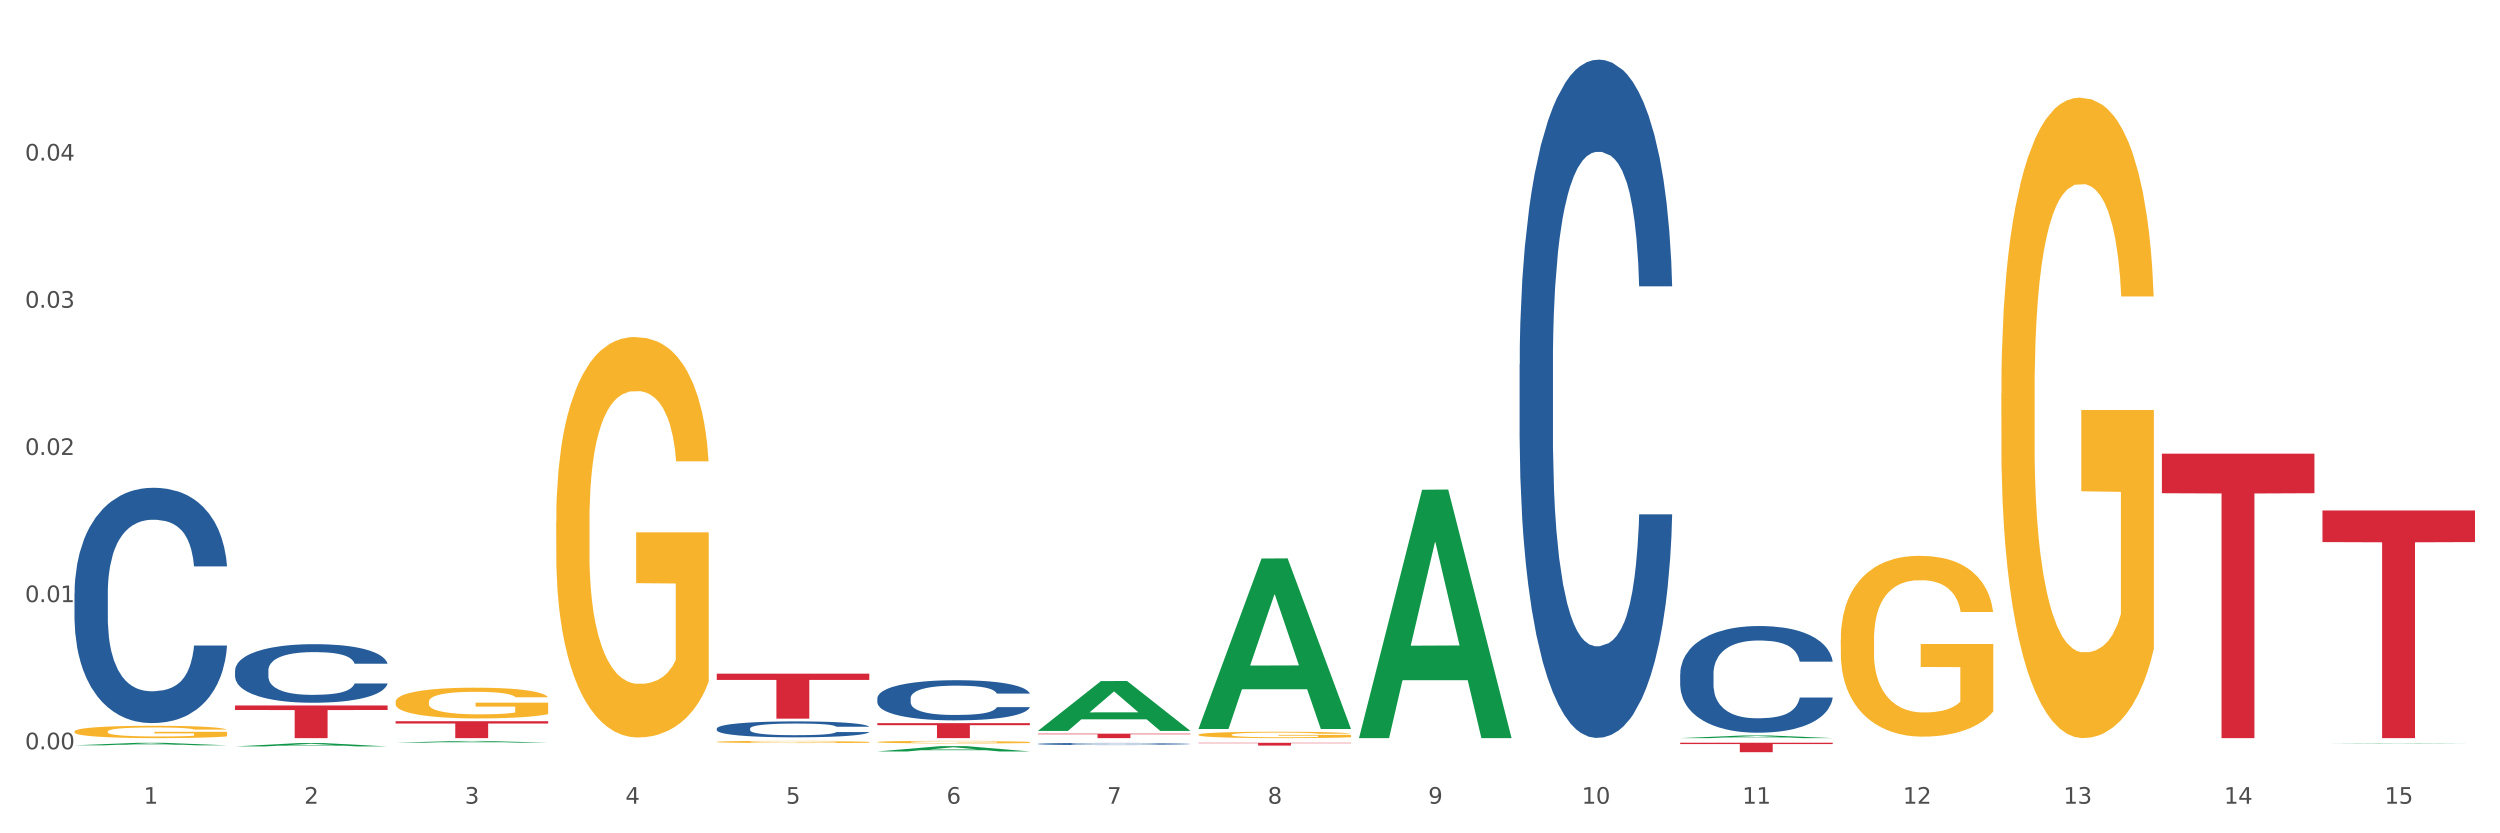 <?xml version="1.0" encoding="utf-8" standalone="no"?>
<!DOCTYPE svg PUBLIC "-//W3C//DTD SVG 1.1//EN"
  "http://www.w3.org/Graphics/SVG/1.1/DTD/svg11.dtd">
<svg xmlns:xlink="http://www.w3.org/1999/xlink" width="1080pt" height="360pt" viewBox="0 0 1080 360" xmlns="http://www.w3.org/2000/svg" version="1.1">
 <rect x="0" y="0" width="1080" height="360" fill="#333333" stroke="none"/>
 <defs>
  <style type="text/css">*{stroke-linejoin: round; stroke-linecap: butt}</style>
 </defs>
 <g id="figure_1">
  <g id="patch_1">
   <path d="M 0 360 
L 1080 360 
L 1080 0 
L 0 0 
z
" style="fill: #ffffff; stroke: #ffffff; stroke-linejoin: miter"/>
  </g>
  <g id="axes_1">
   <g id="matplotlib.axis_1">
    <g id="xtick_1">
     <g id="text_1">
      <!-- 1 -->
      <g style="fill: #4d4d4d" transform="translate(62.07 347.204) scale(0.096 -0.096)">
       <defs>
        <path id="DejaVuSans-31" d="M 794 531 
L 1825 531 
L 1825 4091 
L 703 3866 
L 703 4441 
L 1819 4666 
L 2450 4666 
L 2450 531 
L 3481 531 
L 3481 0 
L 794 0 
L 794 531 
z
" transform="scale(0.016)"/>
       </defs>
       <use xlink:href="#DejaVuSans-31"/>
      </g>
     </g>
    </g>
    <g id="xtick_2">
     <g id="text_2">
      <!-- 2 -->
      <g style="fill: #4d4d4d" transform="translate(131.436 347.204) scale(0.096 -0.096)">
       <defs>
        <path id="DejaVuSans-32" d="M 1228 531 
L 3431 531 
L 3431 0 
L 469 0 
L 469 531 
Q 828 903 1448 1529 
Q 2069 2156 2228 2338 
Q 2531 2678 2651 2914 
Q 2772 3150 2772 3378 
Q 2772 3750 2511 3984 
Q 2250 4219 1831 4219 
Q 1534 4219 1204 4116 
Q 875 4013 500 3803 
L 500 4441 
Q 881 4594 1212 4672 
Q 1544 4750 1819 4750 
Q 2544 4750 2975 4387 
Q 3406 4025 3406 3419 
Q 3406 3131 3298 2873 
Q 3191 2616 2906 2266 
Q 2828 2175 2409 1742 
Q 1991 1309 1228 531 
z
" transform="scale(0.016)"/>
       </defs>
       <use xlink:href="#DejaVuSans-32"/>
      </g>
     </g>
    </g>
    <g id="xtick_3">
     <g id="text_3">
      <!-- 3 -->
      <g style="fill: #4d4d4d" transform="translate(200.802 347.204) scale(0.096 -0.096)">
       <defs>
        <path id="DejaVuSans-33" d="M 2597 2516 
Q 3050 2419 3304 2112 
Q 3559 1806 3559 1356 
Q 3559 666 3084 287 
Q 2609 -91 1734 -91 
Q 1441 -91 1130 -33 
Q 819 25 488 141 
L 488 750 
Q 750 597 1062 519 
Q 1375 441 1716 441 
Q 2309 441 2620 675 
Q 2931 909 2931 1356 
Q 2931 1769 2642 2001 
Q 2353 2234 1838 2234 
L 1294 2234 
L 1294 2753 
L 1863 2753 
Q 2328 2753 2575 2939 
Q 2822 3125 2822 3475 
Q 2822 3834 2567 4026 
Q 2313 4219 1838 4219 
Q 1578 4219 1281 4162 
Q 984 4106 628 3988 
L 628 4550 
Q 988 4650 1302 4700 
Q 1616 4750 1894 4750 
Q 2613 4750 3031 4423 
Q 3450 4097 3450 3541 
Q 3450 3153 3228 2886 
Q 3006 2619 2597 2516 
z
" transform="scale(0.016)"/>
       </defs>
       <use xlink:href="#DejaVuSans-33"/>
      </g>
     </g>
    </g>
    <g id="xtick_4">
     <g id="text_4">
      <!-- 4 -->
      <g style="fill: #4d4d4d" transform="translate(270.169 347.204) scale(0.096 -0.096)">
       <defs>
        <path id="DejaVuSans-34" d="M 2419 4116 
L 825 1625 
L 2419 1625 
L 2419 4116 
z
M 2253 4666 
L 3047 4666 
L 3047 1625 
L 3713 1625 
L 3713 1100 
L 3047 1100 
L 3047 0 
L 2419 0 
L 2419 1100 
L 313 1100 
L 313 1709 
L 2253 4666 
z
" transform="scale(0.016)"/>
       </defs>
       <use xlink:href="#DejaVuSans-34"/>
      </g>
     </g>
    </g>
    <g id="xtick_5">
     <g id="text_5">
      <!-- 5 -->
      <g style="fill: #4d4d4d" transform="translate(339.535 347.204) scale(0.096 -0.096)">
       <defs>
        <path id="DejaVuSans-35" d="M 691 4666 
L 3169 4666 
L 3169 4134 
L 1269 4134 
L 1269 2991 
Q 1406 3038 1543 3061 
Q 1681 3084 1819 3084 
Q 2600 3084 3056 2656 
Q 3513 2228 3513 1497 
Q 3513 744 3044 326 
Q 2575 -91 1722 -91 
Q 1428 -91 1123 -41 
Q 819 9 494 109 
L 494 744 
Q 775 591 1075 516 
Q 1375 441 1709 441 
Q 2250 441 2565 725 
Q 2881 1009 2881 1497 
Q 2881 1984 2565 2268 
Q 2250 2553 1709 2553 
Q 1456 2553 1204 2497 
Q 953 2441 691 2322 
L 691 4666 
z
" transform="scale(0.016)"/>
       </defs>
       <use xlink:href="#DejaVuSans-35"/>
      </g>
     </g>
    </g>
    <g id="xtick_6">
     <g id="text_6">
      <!-- 6 -->
      <g style="fill: #4d4d4d" transform="translate(408.901 347.204) scale(0.096 -0.096)">
       <defs>
        <path id="DejaVuSans-36" d="M 2113 2584 
Q 1688 2584 1439 2293 
Q 1191 2003 1191 1497 
Q 1191 994 1439 701 
Q 1688 409 2113 409 
Q 2538 409 2786 701 
Q 3034 994 3034 1497 
Q 3034 2003 2786 2293 
Q 2538 2584 2113 2584 
z
M 3366 4563 
L 3366 3988 
Q 3128 4100 2886 4159 
Q 2644 4219 2406 4219 
Q 1781 4219 1451 3797 
Q 1122 3375 1075 2522 
Q 1259 2794 1537 2939 
Q 1816 3084 2150 3084 
Q 2853 3084 3261 2657 
Q 3669 2231 3669 1497 
Q 3669 778 3244 343 
Q 2819 -91 2113 -91 
Q 1303 -91 875 529 
Q 447 1150 447 2328 
Q 447 3434 972 4092 
Q 1497 4750 2381 4750 
Q 2619 4750 2861 4703 
Q 3103 4656 3366 4563 
z
" transform="scale(0.016)"/>
       </defs>
       <use xlink:href="#DejaVuSans-36"/>
      </g>
     </g>
    </g>
    <g id="xtick_7">
     <g id="text_7">
      <!-- 7 -->
      <g style="fill: #4d4d4d" transform="translate(478.267 347.204) scale(0.096 -0.096)">
       <defs>
        <path id="DejaVuSans-37" d="M 525 4666 
L 3525 4666 
L 3525 4397 
L 1831 0 
L 1172 0 
L 2766 4134 
L 525 4134 
L 525 4666 
z
" transform="scale(0.016)"/>
       </defs>
       <use xlink:href="#DejaVuSans-37"/>
      </g>
     </g>
    </g>
    <g id="xtick_8">
     <g id="text_8">
      <!-- 8 -->
      <g style="fill: #4d4d4d" transform="translate(547.634 347.204) scale(0.096 -0.096)">
       <defs>
        <path id="DejaVuSans-38" d="M 2034 2216 
Q 1584 2216 1326 1975 
Q 1069 1734 1069 1313 
Q 1069 891 1326 650 
Q 1584 409 2034 409 
Q 2484 409 2743 651 
Q 3003 894 3003 1313 
Q 3003 1734 2745 1975 
Q 2488 2216 2034 2216 
z
M 1403 2484 
Q 997 2584 770 2862 
Q 544 3141 544 3541 
Q 544 4100 942 4425 
Q 1341 4750 2034 4750 
Q 2731 4750 3128 4425 
Q 3525 4100 3525 3541 
Q 3525 3141 3298 2862 
Q 3072 2584 2669 2484 
Q 3125 2378 3379 2068 
Q 3634 1759 3634 1313 
Q 3634 634 3220 271 
Q 2806 -91 2034 -91 
Q 1263 -91 848 271 
Q 434 634 434 1313 
Q 434 1759 690 2068 
Q 947 2378 1403 2484 
z
M 1172 3481 
Q 1172 3119 1398 2916 
Q 1625 2713 2034 2713 
Q 2441 2713 2670 2916 
Q 2900 3119 2900 3481 
Q 2900 3844 2670 4047 
Q 2441 4250 2034 4250 
Q 1625 4250 1398 4047 
Q 1172 3844 1172 3481 
z
" transform="scale(0.016)"/>
       </defs>
       <use xlink:href="#DejaVuSans-38"/>
      </g>
     </g>
    </g>
    <g id="xtick_9">
     <g id="text_9">
      <!-- 9 -->
      <g style="fill: #4d4d4d" transform="translate(617 347.204) scale(0.096 -0.096)">
       <defs>
        <path id="DejaVuSans-39" d="M 703 97 
L 703 672 
Q 941 559 1184 500 
Q 1428 441 1663 441 
Q 2288 441 2617 861 
Q 2947 1281 2994 2138 
Q 2813 1869 2534 1725 
Q 2256 1581 1919 1581 
Q 1219 1581 811 2004 
Q 403 2428 403 3163 
Q 403 3881 828 4315 
Q 1253 4750 1959 4750 
Q 2769 4750 3195 4129 
Q 3622 3509 3622 2328 
Q 3622 1225 3098 567 
Q 2575 -91 1691 -91 
Q 1453 -91 1209 -44 
Q 966 3 703 97 
z
M 1959 2075 
Q 2384 2075 2632 2365 
Q 2881 2656 2881 3163 
Q 2881 3666 2632 3958 
Q 2384 4250 1959 4250 
Q 1534 4250 1286 3958 
Q 1038 3666 1038 3163 
Q 1038 2656 1286 2365 
Q 1534 2075 1959 2075 
z
" transform="scale(0.016)"/>
       </defs>
       <use xlink:href="#DejaVuSans-39"/>
      </g>
     </g>
    </g>
    <g id="xtick_10">
     <g id="text_10">
      <!-- 10 -->
      <g style="fill: #4d4d4d" transform="translate(683.312 347.204) scale(0.096 -0.096)">
       <defs>
        <path id="DejaVuSans-30" d="M 2034 4250 
Q 1547 4250 1301 3770 
Q 1056 3291 1056 2328 
Q 1056 1369 1301 889 
Q 1547 409 2034 409 
Q 2525 409 2770 889 
Q 3016 1369 3016 2328 
Q 3016 3291 2770 3770 
Q 2525 4250 2034 4250 
z
M 2034 4750 
Q 2819 4750 3233 4129 
Q 3647 3509 3647 2328 
Q 3647 1150 3233 529 
Q 2819 -91 2034 -91 
Q 1250 -91 836 529 
Q 422 1150 422 2328 
Q 422 3509 836 4129 
Q 1250 4750 2034 4750 
z
" transform="scale(0.016)"/>
       </defs>
       <use xlink:href="#DejaVuSans-31"/>
       <use xlink:href="#DejaVuSans-30" transform="translate(63.623 0)"/>
      </g>
     </g>
    </g>
    <g id="xtick_11">
     <g id="text_11">
      <!-- 11 -->
      <g style="fill: #4d4d4d" transform="translate(752.678 347.204) scale(0.096 -0.096)">
       <use xlink:href="#DejaVuSans-31"/>
       <use xlink:href="#DejaVuSans-31" transform="translate(63.623 0)"/>
      </g>
     </g>
    </g>
    <g id="xtick_12">
     <g id="text_12">
      <!-- 12 -->
      <g style="fill: #4d4d4d" transform="translate(822.044 347.204) scale(0.096 -0.096)">
       <use xlink:href="#DejaVuSans-31"/>
       <use xlink:href="#DejaVuSans-32" transform="translate(63.623 0)"/>
      </g>
     </g>
    </g>
    <g id="xtick_13">
     <g id="text_13">
      <!-- 13 -->
      <g style="fill: #4d4d4d" transform="translate(891.411 347.204) scale(0.096 -0.096)">
       <use xlink:href="#DejaVuSans-31"/>
       <use xlink:href="#DejaVuSans-33" transform="translate(63.623 0)"/>
      </g>
     </g>
    </g>
    <g id="xtick_14">
     <g id="text_14">
      <!-- 14 -->
      <g style="fill: #4d4d4d" transform="translate(960.777 347.204) scale(0.096 -0.096)">
       <use xlink:href="#DejaVuSans-31"/>
       <use xlink:href="#DejaVuSans-34" transform="translate(63.623 0)"/>
      </g>
     </g>
    </g>
    <g id="xtick_15">
     <g id="text_15">
      <!-- 15 -->
      <g style="fill: #4d4d4d" transform="translate(1030.143 347.204) scale(0.096 -0.096)">
       <use xlink:href="#DejaVuSans-31"/>
       <use xlink:href="#DejaVuSans-35" transform="translate(63.623 0)"/>
      </g>
     </g>
    </g>
    <g id="xtick_16"/>
    <g id="xtick_17"/>
    <g id="xtick_18"/>
    <g id="xtick_19"/>
    <g id="xtick_20"/>
    <g id="xtick_21"/>
    <g id="xtick_22"/>
    <g id="xtick_23"/>
    <g id="xtick_24"/>
    <g id="xtick_25"/>
    <g id="xtick_26"/>
    <g id="xtick_27"/>
    <g id="xtick_28"/>
    <g id="xtick_29"/>
   </g>
   <g id="matplotlib.axis_2">
    <g id="ytick_1">
     <g id="text_16">
      <!-- 0.00 -->
      <g style="fill: #4d4d4d" transform="translate(10.8 323.694) scale(0.096 -0.096)">
       <defs>
        <path id="DejaVuSans-2e" d="M 684 794 
L 1344 794 
L 1344 0 
L 684 0 
L 684 794 
z
" transform="scale(0.016)"/>
       </defs>
       <use xlink:href="#DejaVuSans-30"/>
       <use xlink:href="#DejaVuSans-2e" transform="translate(63.623 0)"/>
       <use xlink:href="#DejaVuSans-30" transform="translate(95.41 0)"/>
       <use xlink:href="#DejaVuSans-30" transform="translate(159.033 0)"/>
      </g>
     </g>
    </g>
    <g id="ytick_2">
     <g id="text_17">
      <!-- 0.01 -->
      <g style="fill: #4d4d4d" transform="translate(10.8 260.111) scale(0.096 -0.096)">
       <use xlink:href="#DejaVuSans-30"/>
       <use xlink:href="#DejaVuSans-2e" transform="translate(63.623 0)"/>
       <use xlink:href="#DejaVuSans-30" transform="translate(95.41 0)"/>
       <use xlink:href="#DejaVuSans-31" transform="translate(159.033 0)"/>
      </g>
     </g>
    </g>
    <g id="ytick_3">
     <g id="text_18">
      <!-- 0.02 -->
      <g style="fill: #4d4d4d" transform="translate(10.8 196.529) scale(0.096 -0.096)">
       <use xlink:href="#DejaVuSans-30"/>
       <use xlink:href="#DejaVuSans-2e" transform="translate(63.623 0)"/>
       <use xlink:href="#DejaVuSans-30" transform="translate(95.41 0)"/>
       <use xlink:href="#DejaVuSans-32" transform="translate(159.033 0)"/>
      </g>
     </g>
    </g>
    <g id="ytick_4">
     <g id="text_19">
      <!-- 0.03 -->
      <g style="fill: #4d4d4d" transform="translate(10.8 132.946) scale(0.096 -0.096)">
       <use xlink:href="#DejaVuSans-30"/>
       <use xlink:href="#DejaVuSans-2e" transform="translate(63.623 0)"/>
       <use xlink:href="#DejaVuSans-30" transform="translate(95.41 0)"/>
       <use xlink:href="#DejaVuSans-33" transform="translate(159.033 0)"/>
      </g>
     </g>
    </g>
    <g id="ytick_5">
     <g id="text_20">
      <!-- 0.04 -->
      <g style="fill: #4d4d4d" transform="translate(10.8 69.364) scale(0.096 -0.096)">
       <use xlink:href="#DejaVuSans-30"/>
       <use xlink:href="#DejaVuSans-2e" transform="translate(63.623 0)"/>
       <use xlink:href="#DejaVuSans-30" transform="translate(95.41 0)"/>
       <use xlink:href="#DejaVuSans-34" transform="translate(159.033 0)"/>
      </g>
     </g>
    </g>
    <g id="ytick_6"/>
    <g id="ytick_7"/>
    <g id="ytick_8"/>
    <g id="ytick_9"/>
    <g id="ytick_10"/>
   </g>
   <g id="PolyCollection_1">
    <path d="M 32.175 321.974 
L 32.243 321.973 
L 59.417 320.891 
L 70.695 320.89 
L 98.073 321.976 
L 85.029 321.976 
L 79.119 321.723 
L 51.061 321.723 
L 50.857 321.727 
L 45.151 321.976 
L 32.175 321.976 
L 32.175 321.974 
L 54.594 321.572 
L 75.586 321.571 
L 65.192 321.121 
L 65.056 321.119 
L 64.92 321.122 
L 54.526 321.571 
L 54.594 321.572 
L 32.175 321.974 
z
" clip-path="url(#p25766fe478)" style="fill: #109648"/>
    <path d="M 101.541 289.652 
L 101.619 289.629 
L 101.619 288.982 
L 101.853 288.104 
L 102.71 286.486 
L 103.8 285.261 
L 105.67 283.828 
L 106.682 283.227 
L 108.006 282.557 
L 110.733 281.47 
L 113.848 280.546 
L 116.029 280.037 
L 117.665 279.714 
L 121.326 279.136 
L 123.429 278.882 
L 125.61 278.674 
L 127.48 278.535 
L 130.595 278.373 
L 133.088 278.304 
L 135.97 278.281 
L 138.385 278.304 
L 141.578 278.396 
L 146.252 278.674 
L 148.044 278.835 
L 150.458 279.113 
L 152.951 279.483 
L 154.976 279.852 
L 157.313 280.384 
L 159.728 281.077 
L 162.064 281.956 
L 163.7 282.765 
L 165.024 283.62 
L 166.193 284.66 
L 167.05 285.792 
L 167.439 286.74 
L 153.185 286.74 
L 152.795 285.885 
L 152.016 284.96 
L 151.237 284.336 
L 150.38 283.828 
L 149.056 283.25 
L 147.888 282.88 
L 145.941 282.441 
L 144.149 282.164 
L 142.669 282.002 
L 140.877 281.863 
L 137.061 281.725 
L 134.334 281.725 
L 132.621 281.771 
L 130.518 281.886 
L 128.726 282.048 
L 126.623 282.326 
L 124.987 282.626 
L 123.351 283.019 
L 122.417 283.296 
L 121.015 283.805 
L 120.08 284.221 
L 118.834 284.937 
L 118.133 285.446 
L 116.886 286.763 
L 116.341 287.734 
L 116.107 288.404 
L 115.952 289.144 
L 115.952 292.749 
L 116.419 294.367 
L 116.808 295.061 
L 117.431 295.847 
L 118.6 296.863 
L 120.314 297.857 
L 122.105 298.574 
L 123.585 299.013 
L 124.987 299.337 
L 126.389 299.591 
L 128.103 299.822 
L 129.505 299.961 
L 131.608 300.099 
L 134.101 300.169 
L 136.048 300.169 
L 140.021 300.053 
L 141.812 299.937 
L 143.526 299.776 
L 145.395 299.521 
L 146.875 299.244 
L 147.732 299.036 
L 149.134 298.597 
L 150.225 298.135 
L 151.159 297.603 
L 151.783 297.141 
L 152.484 296.447 
L 153.029 295.662 
L 153.185 295.246 
L 167.439 295.246 
L 167.128 296.078 
L 166.582 296.887 
L 165.492 297.973 
L 164.635 298.597 
L 163.311 299.36 
L 161.909 300.007 
L 159.961 300.723 
L 158.17 301.255 
L 156.3 301.717 
L 154.275 302.133 
L 150.614 302.711 
L 149.29 302.873 
L 146.486 303.15 
L 144.305 303.312 
L 141.111 303.474 
L 137.84 303.566 
L 134.412 303.589 
L 131.374 303.543 
L 128.025 303.404 
L 125.922 303.266 
L 123.585 303.058 
L 120.859 302.734 
L 118.288 302.341 
L 115.874 301.879 
L 113.615 301.347 
L 111.512 300.746 
L 108.785 299.753 
L 106.76 298.782 
L 105.28 297.88 
L 104.267 297.118 
L 103.255 296.147 
L 102.71 295.477 
L 101.853 293.859 
L 101.541 292.356 
L 101.541 289.652 
z
" clip-path="url(#p25766fe478)" style="fill: #255c99"/>
    <path d="M 309.64 314.736 
L 309.718 314.73 
L 309.718 314.554 
L 309.951 314.315 
L 310.808 313.875 
L 311.899 313.542 
L 313.768 313.152 
L 314.781 312.989 
L 316.105 312.807 
L 318.831 312.512 
L 321.947 312.26 
L 324.128 312.122 
L 325.764 312.034 
L 329.425 311.877 
L 331.528 311.808 
L 333.709 311.751 
L 335.578 311.714 
L 338.694 311.67 
L 341.187 311.651 
L 344.069 311.644 
L 346.484 311.651 
L 349.677 311.676 
L 354.351 311.751 
L 356.142 311.795 
L 358.557 311.871 
L 361.05 311.971 
L 363.075 312.072 
L 365.412 312.216 
L 367.826 312.405 
L 370.163 312.644 
L 371.799 312.863 
L 373.123 313.096 
L 374.291 313.379 
L 375.148 313.687 
L 375.538 313.944 
L 361.283 313.944 
L 360.894 313.712 
L 360.115 313.46 
L 359.336 313.291 
L 358.479 313.152 
L 357.155 312.995 
L 355.987 312.895 
L 354.039 312.775 
L 352.248 312.7 
L 350.768 312.656 
L 348.976 312.618 
L 345.159 312.581 
L 342.433 312.581 
L 340.719 312.593 
L 338.616 312.625 
L 336.825 312.669 
L 334.722 312.744 
L 333.086 312.826 
L 331.45 312.933 
L 330.515 313.008 
L 329.113 313.146 
L 328.179 313.259 
L 326.932 313.454 
L 326.231 313.592 
L 324.985 313.95 
L 324.44 314.214 
L 324.206 314.397 
L 324.05 314.598 
L 324.05 315.578 
L 324.518 316.018 
L 324.907 316.206 
L 325.53 316.42 
L 326.699 316.696 
L 328.412 316.966 
L 330.204 317.161 
L 331.684 317.281 
L 333.086 317.368 
L 334.488 317.438 
L 336.202 317.5 
L 337.604 317.538 
L 339.707 317.576 
L 342.199 317.595 
L 344.147 317.595 
L 348.119 317.563 
L 349.911 317.532 
L 351.624 317.488 
L 353.494 317.419 
L 354.974 317.343 
L 355.831 317.287 
L 357.233 317.167 
L 358.323 317.042 
L 359.258 316.897 
L 359.881 316.772 
L 360.582 316.583 
L 361.127 316.369 
L 361.283 316.256 
L 375.538 316.256 
L 375.226 316.483 
L 374.681 316.702 
L 373.59 316.998 
L 372.734 317.167 
L 371.409 317.375 
L 370.007 317.551 
L 368.06 317.745 
L 366.268 317.89 
L 364.399 318.016 
L 362.374 318.129 
L 358.713 318.286 
L 357.389 318.33 
L 354.584 318.405 
L 352.403 318.449 
L 349.21 318.493 
L 345.938 318.518 
L 342.511 318.525 
L 339.473 318.512 
L 336.124 318.474 
L 334.021 318.437 
L 331.684 318.38 
L 328.957 318.292 
L 326.387 318.185 
L 323.972 318.06 
L 321.713 317.915 
L 319.61 317.752 
L 316.884 317.482 
L 314.859 317.218 
L 313.379 316.973 
L 312.366 316.765 
L 311.354 316.501 
L 310.808 316.319 
L 309.951 315.879 
L 309.64 315.471 
L 309.64 314.736 
z
" clip-path="url(#p25766fe478)" style="fill: #255c99"/>
    <path d="M 379.006 301.646 
L 379.084 301.63 
L 379.084 301.186 
L 379.318 300.584 
L 380.175 299.475 
L 381.265 298.635 
L 383.134 297.652 
L 384.147 297.24 
L 385.471 296.781 
L 388.198 296.036 
L 391.313 295.402 
L 393.494 295.053 
L 395.13 294.831 
L 398.791 294.435 
L 400.894 294.261 
L 403.075 294.118 
L 404.945 294.023 
L 408.06 293.912 
L 410.553 293.864 
L 413.435 293.849 
L 415.85 293.864 
L 419.043 293.928 
L 423.717 294.118 
L 425.509 294.229 
L 427.923 294.419 
L 430.416 294.673 
L 432.441 294.926 
L 434.778 295.291 
L 437.193 295.766 
L 439.529 296.369 
L 441.165 296.923 
L 442.489 297.51 
L 443.658 298.223 
L 444.515 298.999 
L 444.904 299.649 
L 430.65 299.649 
L 430.26 299.063 
L 429.481 298.429 
L 428.702 298.001 
L 427.845 297.652 
L 426.521 297.256 
L 425.353 297.002 
L 423.405 296.701 
L 421.614 296.511 
L 420.134 296.4 
L 418.342 296.305 
L 414.526 296.21 
L 411.799 296.21 
L 410.086 296.242 
L 407.982 296.321 
L 406.191 296.432 
L 404.088 296.622 
L 402.452 296.828 
L 400.816 297.098 
L 399.882 297.288 
L 398.479 297.636 
L 397.545 297.922 
L 396.298 298.413 
L 395.597 298.762 
L 394.351 299.665 
L 393.806 300.331 
L 393.572 300.79 
L 393.416 301.297 
L 393.416 303.77 
L 393.884 304.879 
L 394.273 305.355 
L 394.896 305.893 
L 396.065 306.591 
L 397.778 307.272 
L 399.57 307.764 
L 401.05 308.065 
L 402.452 308.287 
L 403.854 308.461 
L 405.568 308.619 
L 406.97 308.714 
L 409.073 308.81 
L 411.566 308.857 
L 413.513 308.857 
L 417.485 308.778 
L 419.277 308.699 
L 420.991 308.588 
L 422.86 308.413 
L 424.34 308.223 
L 425.197 308.081 
L 426.599 307.779 
L 427.69 307.462 
L 428.624 307.098 
L 429.247 306.781 
L 429.948 306.306 
L 430.494 305.767 
L 430.65 305.481 
L 444.904 305.481 
L 444.592 306.052 
L 444.047 306.607 
L 442.957 307.352 
L 442.1 307.779 
L 440.776 308.302 
L 439.374 308.746 
L 437.426 309.237 
L 435.635 309.602 
L 433.765 309.919 
L 431.74 310.204 
L 428.079 310.6 
L 426.755 310.711 
L 423.951 310.902 
L 421.77 311.012 
L 418.576 311.123 
L 415.304 311.187 
L 411.877 311.203 
L 408.839 311.171 
L 405.49 311.076 
L 403.387 310.981 
L 401.05 310.838 
L 398.324 310.616 
L 395.753 310.347 
L 393.339 310.03 
L 391.08 309.665 
L 388.976 309.253 
L 386.25 308.572 
L 384.225 307.906 
L 382.745 307.288 
L 381.732 306.765 
L 380.72 306.099 
L 380.175 305.64 
L 379.318 304.53 
L 379.006 303.5 
L 379.006 301.646 
z
" clip-path="url(#p25766fe478)" style="fill: #255c99"/>
    <path d="M 448.372 321.361 
L 448.45 321.36 
L 448.45 321.337 
L 448.684 321.305 
L 449.541 321.246 
L 450.631 321.202 
L 452.501 321.15 
L 453.513 321.128 
L 454.837 321.104 
L 457.564 321.065 
L 460.679 321.031 
L 462.861 321.013 
L 464.496 321.001 
L 468.157 320.98 
L 470.26 320.971 
L 472.441 320.963 
L 474.311 320.958 
L 477.427 320.952 
L 479.919 320.95 
L 482.801 320.949 
L 485.216 320.95 
L 488.41 320.953 
L 493.083 320.963 
L 494.875 320.969 
L 497.289 320.979 
L 499.782 320.993 
L 501.807 321.006 
L 504.144 321.025 
L 506.559 321.05 
L 508.896 321.082 
L 510.531 321.111 
L 511.856 321.142 
L 513.024 321.18 
L 513.881 321.221 
L 514.27 321.255 
L 500.016 321.255 
L 499.626 321.224 
L 498.847 321.191 
L 498.068 321.168 
L 497.212 321.15 
L 495.887 321.129 
L 494.719 321.116 
L 492.772 321.1 
L 490.98 321.09 
L 489.5 321.084 
L 487.709 321.079 
L 483.892 321.074 
L 481.165 321.074 
L 479.452 321.075 
L 477.349 321.08 
L 475.557 321.086 
L 473.454 321.096 
L 471.818 321.106 
L 470.183 321.121 
L 469.248 321.131 
L 467.846 321.149 
L 466.911 321.164 
L 465.665 321.19 
L 464.964 321.209 
L 463.717 321.256 
L 463.172 321.291 
L 462.938 321.316 
L 462.783 321.343 
L 462.783 321.473 
L 463.25 321.532 
L 463.639 321.557 
L 464.263 321.585 
L 465.431 321.622 
L 467.145 321.658 
L 468.936 321.684 
L 470.416 321.7 
L 471.818 321.712 
L 473.22 321.721 
L 474.934 321.729 
L 476.336 321.734 
L 478.439 321.739 
L 480.932 321.742 
L 482.879 321.742 
L 486.852 321.738 
L 488.643 321.733 
L 490.357 321.728 
L 492.226 321.718 
L 493.706 321.708 
L 494.563 321.701 
L 495.965 321.685 
L 497.056 321.668 
L 497.99 321.649 
L 498.614 321.632 
L 499.315 321.607 
L 499.86 321.579 
L 500.016 321.564 
L 514.27 321.564 
L 513.959 321.594 
L 513.413 321.623 
L 512.323 321.662 
L 511.466 321.685 
L 510.142 321.713 
L 508.74 321.736 
L 506.792 321.762 
L 505.001 321.781 
L 503.131 321.798 
L 501.106 321.813 
L 497.445 321.834 
L 496.121 321.84 
L 493.317 321.85 
L 491.136 321.856 
L 487.942 321.862 
L 484.671 321.865 
L 481.243 321.866 
L 478.206 321.864 
L 474.856 321.859 
L 472.753 321.854 
L 470.416 321.846 
L 467.69 321.835 
L 465.119 321.82 
L 462.705 321.804 
L 460.446 321.784 
L 458.343 321.763 
L 455.616 321.727 
L 453.591 321.692 
L 452.111 321.659 
L 451.099 321.631 
L 450.086 321.596 
L 449.541 321.572 
L 448.684 321.513 
L 448.372 321.459 
L 448.372 321.361 
z
" clip-path="url(#p25766fe478)" style="fill: #255c99"/>
    <path d="M 656.471 157.424 
L 656.549 157.157 
L 656.549 149.664 
L 656.783 139.494 
L 657.639 120.762 
L 658.73 106.578 
L 660.599 89.986 
L 661.612 83.028 
L 662.936 75.268 
L 665.662 62.69 
L 668.778 51.985 
L 670.959 46.098 
L 672.595 42.351 
L 676.256 35.661 
L 678.359 32.717 
L 680.54 30.309 
L 682.41 28.703 
L 685.525 26.83 
L 688.018 26.027 
L 690.9 25.759 
L 693.315 26.027 
L 696.508 27.098 
L 701.182 30.309 
L 702.973 32.182 
L 705.388 35.394 
L 707.881 39.675 
L 709.906 43.957 
L 712.243 50.112 
L 714.657 58.141 
L 716.994 68.31 
L 718.63 77.676 
L 719.954 87.578 
L 721.123 99.62 
L 721.979 112.733 
L 722.369 123.705 
L 708.114 123.705 
L 707.725 113.804 
L 706.946 103.099 
L 706.167 95.874 
L 705.31 89.986 
L 703.986 83.296 
L 702.818 79.014 
L 700.87 73.93 
L 699.079 70.718 
L 697.599 68.845 
L 695.807 67.239 
L 691.99 65.634 
L 689.264 65.634 
L 687.55 66.169 
L 685.447 67.507 
L 683.656 69.38 
L 681.553 72.592 
L 679.917 76.07 
L 678.281 80.62 
L 677.346 83.831 
L 675.944 89.719 
L 675.01 94.536 
L 673.763 102.832 
L 673.062 108.719 
L 671.816 123.973 
L 671.271 135.213 
L 671.037 142.973 
L 670.881 151.537 
L 670.881 193.284 
L 671.349 212.017 
L 671.738 220.046 
L 672.361 229.144 
L 673.53 240.919 
L 675.243 252.427 
L 677.035 260.722 
L 678.515 265.807 
L 679.917 269.554 
L 681.319 272.497 
L 683.033 275.173 
L 684.435 276.779 
L 686.538 278.385 
L 689.03 279.188 
L 690.978 279.188 
L 694.95 277.85 
L 696.742 276.512 
L 698.456 274.638 
L 700.325 271.695 
L 701.805 268.483 
L 702.662 266.075 
L 704.064 260.99 
L 705.154 255.638 
L 706.089 249.483 
L 706.712 244.131 
L 707.413 236.102 
L 707.959 227.003 
L 708.114 222.186 
L 722.369 222.186 
L 722.057 231.82 
L 721.512 241.187 
L 720.422 253.765 
L 719.565 260.99 
L 718.241 269.821 
L 716.838 277.314 
L 714.891 285.61 
L 713.1 291.765 
L 711.23 297.118 
L 709.205 301.935 
L 705.544 308.625 
L 704.22 310.498 
L 701.416 313.71 
L 699.235 315.583 
L 696.041 317.456 
L 692.769 318.527 
L 689.342 318.794 
L 686.304 318.259 
L 682.955 316.653 
L 680.852 315.048 
L 678.515 312.639 
L 675.789 308.893 
L 673.218 304.343 
L 670.803 298.991 
L 668.544 292.836 
L 666.441 285.878 
L 663.715 274.371 
L 661.69 263.131 
L 660.21 252.694 
L 659.197 243.863 
L 658.185 232.623 
L 657.639 224.863 
L 656.783 206.13 
L 656.471 188.735 
L 656.471 157.424 
z
" clip-path="url(#p25766fe478)" style="fill: #255c99"/>
    <path d="M 725.837 291.152 
L 725.915 291.11 
L 725.915 289.931 
L 726.149 288.331 
L 727.006 285.385 
L 728.096 283.154 
L 729.966 280.544 
L 730.978 279.45 
L 732.302 278.229 
L 735.029 276.251 
L 738.144 274.567 
L 740.325 273.641 
L 741.961 273.052 
L 745.622 272 
L 747.725 271.537 
L 749.906 271.158 
L 751.776 270.905 
L 754.891 270.611 
L 757.384 270.484 
L 760.266 270.442 
L 762.681 270.484 
L 765.874 270.653 
L 770.548 271.158 
L 772.34 271.452 
L 774.754 271.958 
L 777.247 272.631 
L 779.272 273.304 
L 781.609 274.273 
L 784.024 275.535 
L 786.36 277.135 
L 787.996 278.608 
L 789.32 280.166 
L 790.489 282.06 
L 791.346 284.122 
L 791.735 285.848 
L 777.481 285.848 
L 777.091 284.291 
L 776.312 282.607 
L 775.533 281.47 
L 774.676 280.544 
L 773.352 279.492 
L 772.184 278.819 
L 770.237 278.019 
L 768.445 277.514 
L 766.965 277.219 
L 765.173 276.967 
L 761.357 276.714 
L 758.63 276.714 
L 756.917 276.798 
L 754.814 277.009 
L 753.022 277.303 
L 750.919 277.808 
L 749.283 278.356 
L 747.647 279.071 
L 746.713 279.576 
L 745.311 280.502 
L 744.376 281.26 
L 743.13 282.565 
L 742.429 283.491 
L 741.182 285.89 
L 740.637 287.658 
L 740.403 288.879 
L 740.248 290.226 
L 740.248 296.792 
L 740.715 299.738 
L 741.104 301.001 
L 741.727 302.432 
L 742.896 304.284 
L 744.61 306.094 
L 746.401 307.399 
L 747.881 308.199 
L 749.283 308.788 
L 750.685 309.251 
L 752.399 309.672 
L 753.801 309.925 
L 755.904 310.177 
L 758.397 310.304 
L 760.344 310.304 
L 764.317 310.093 
L 766.108 309.883 
L 767.822 309.588 
L 769.691 309.125 
L 771.171 308.62 
L 772.028 308.241 
L 773.43 307.441 
L 774.521 306.599 
L 775.455 305.631 
L 776.079 304.79 
L 776.78 303.527 
L 777.325 302.096 
L 777.481 301.338 
L 791.735 301.338 
L 791.424 302.853 
L 790.878 304.327 
L 789.788 306.305 
L 788.931 307.441 
L 787.607 308.83 
L 786.205 310.009 
L 784.257 311.314 
L 782.466 312.282 
L 780.596 313.124 
L 778.571 313.881 
L 774.91 314.934 
L 773.586 315.228 
L 770.782 315.734 
L 768.601 316.028 
L 765.407 316.323 
L 762.136 316.491 
L 758.708 316.533 
L 755.67 316.449 
L 752.321 316.197 
L 750.218 315.944 
L 747.881 315.565 
L 745.155 314.976 
L 742.584 314.26 
L 740.17 313.418 
L 737.911 312.45 
L 735.808 311.356 
L 733.081 309.546 
L 731.056 307.778 
L 729.576 306.136 
L 728.563 304.747 
L 727.551 302.98 
L 727.006 301.759 
L 726.149 298.812 
L 725.837 296.076 
L 725.837 291.152 
z
" clip-path="url(#p25766fe478)" style="fill: #255c99"/>
    <path d="M 170.907 311.545 
L 236.805 311.545 
L 236.805 312.563 
L 210.883 312.57 
L 210.883 318.869 
L 196.673 318.869 
L 196.673 312.57 
L 170.907 312.563 
L 170.907 311.552 
L 170.907 311.545 
z
" clip-path="url(#p25766fe478)" style="fill: #d62839"/>
    <path d="M 309.64 291.021 
L 375.538 291.021 
L 375.538 293.724 
L 349.616 293.742 
L 349.616 310.467 
L 335.406 310.467 
L 335.406 293.742 
L 309.64 293.724 
L 309.64 291.04 
L 309.64 291.021 
z
" clip-path="url(#p25766fe478)" style="fill: #d62839"/>
    <path d="M 379.006 312.38 
L 444.904 312.38 
L 444.904 313.282 
L 418.982 313.288 
L 418.982 318.869 
L 404.772 318.869 
L 404.772 313.288 
L 379.006 313.282 
L 379.006 312.386 
L 379.006 312.38 
z
" clip-path="url(#p25766fe478)" style="fill: #d62839"/>
    <path d="M 448.372 316.941 
L 514.27 316.941 
L 514.27 317.209 
L 488.348 317.211 
L 488.348 318.869 
L 474.138 318.869 
L 474.138 317.211 
L 448.372 317.209 
L 448.372 316.943 
L 448.372 316.941 
z
" clip-path="url(#p25766fe478)" style="fill: #d62839"/>
    <path d="M 517.739 320.904 
L 583.636 320.904 
L 583.636 321.069 
L 557.715 321.07 
L 557.715 322.088 
L 543.504 322.088 
L 543.504 321.07 
L 517.739 321.069 
L 517.739 320.905 
L 517.739 320.904 
z
" clip-path="url(#p25766fe478)" style="fill: #d62839"/>
    <path d="M 725.837 320.863 
L 791.735 320.863 
L 791.735 321.431 
L 765.813 321.435 
L 765.813 324.95 
L 751.603 324.95 
L 751.603 321.435 
L 725.837 321.431 
L 725.837 320.867 
L 725.837 320.863 
z
" clip-path="url(#p25766fe478)" style="fill: #d62839"/>
    <path d="M 933.936 195.994 
L 999.834 195.994 
L 999.834 213.07 
L 973.912 213.185 
L 973.912 318.869 
L 959.702 318.869 
L 959.702 213.185 
L 933.936 213.07 
L 933.936 196.109 
L 933.936 195.994 
z
" clip-path="url(#p25766fe478)" style="fill: #d62839"/>
    <path d="M 1003.302 220.514 
L 1069.2 220.514 
L 1069.2 234.182 
L 1043.278 234.275 
L 1043.278 318.869 
L 1029.068 318.869 
L 1029.068 234.275 
L 1003.302 234.182 
L 1003.302 220.607 
L 1003.302 220.514 
z
" clip-path="url(#p25766fe478)" style="fill: #d62839"/>
    <path d="M 32.175 256.391 
L 32.253 256.298 
L 32.253 253.699 
L 32.487 250.171 
L 33.343 243.673 
L 34.434 238.753 
L 36.303 232.997 
L 37.316 230.583 
L 38.64 227.891 
L 41.366 223.528 
L 44.482 219.815 
L 46.663 217.772 
L 48.299 216.473 
L 51.96 214.152 
L 54.063 213.131 
L 56.244 212.295 
L 58.114 211.738 
L 61.229 211.088 
L 63.722 210.81 
L 66.604 210.717 
L 69.019 210.81 
L 72.212 211.181 
L 76.886 212.295 
L 78.677 212.945 
L 81.092 214.059 
L 83.585 215.544 
L 85.61 217.03 
L 87.947 219.165 
L 90.361 221.95 
L 92.698 225.478 
L 94.334 228.727 
L 95.658 232.162 
L 96.827 236.339 
L 97.683 240.888 
L 98.073 244.694 
L 83.818 244.694 
L 83.429 241.259 
L 82.65 237.546 
L 81.871 235.039 
L 81.014 232.997 
L 79.69 230.676 
L 78.522 229.191 
L 76.574 227.427 
L 74.783 226.313 
L 73.303 225.663 
L 71.511 225.106 
L 67.694 224.549 
L 64.968 224.549 
L 63.255 224.735 
L 61.151 225.199 
L 59.36 225.849 
L 57.257 226.963 
L 55.621 228.17 
L 53.985 229.748 
L 53.05 230.862 
L 51.648 232.904 
L 50.714 234.575 
L 49.467 237.453 
L 48.766 239.495 
L 47.52 244.787 
L 46.975 248.686 
L 46.741 251.378 
L 46.585 254.349 
L 46.585 268.831 
L 47.053 275.329 
L 47.442 278.114 
L 48.065 281.271 
L 49.234 285.355 
L 50.947 289.347 
L 52.739 292.225 
L 54.219 293.989 
L 55.621 295.288 
L 57.023 296.31 
L 58.737 297.238 
L 60.139 297.795 
L 62.242 298.352 
L 64.734 298.63 
L 66.682 298.63 
L 70.654 298.166 
L 72.446 297.702 
L 74.16 297.052 
L 76.029 296.031 
L 77.509 294.917 
L 78.366 294.082 
L 79.768 292.318 
L 80.858 290.461 
L 81.793 288.326 
L 82.416 286.469 
L 83.117 283.684 
L 83.663 280.528 
L 83.818 278.857 
L 98.073 278.857 
L 97.761 282.199 
L 97.216 285.448 
L 96.126 289.811 
L 95.269 292.318 
L 93.945 295.381 
L 92.542 297.981 
L 90.595 300.858 
L 88.804 302.994 
L 86.934 304.85 
L 84.909 306.521 
L 81.248 308.842 
L 79.924 309.492 
L 77.12 310.606 
L 74.939 311.256 
L 71.745 311.906 
L 68.473 312.277 
L 65.046 312.37 
L 62.008 312.184 
L 58.659 311.627 
L 56.556 311.07 
L 54.219 310.235 
L 51.493 308.935 
L 48.922 307.357 
L 46.507 305.5 
L 44.248 303.365 
L 42.145 300.951 
L 39.419 296.959 
L 37.394 293.06 
L 35.914 289.44 
L 34.901 286.376 
L 33.889 282.477 
L 33.343 279.785 
L 32.487 273.287 
L 32.175 267.253 
L 32.175 256.391 
z
" clip-path="url(#p25766fe478)" style="fill: #255c99"/>
    <path d="M 32.175 316.006 
L 32.253 316.001 
L 32.253 315.826 
L 32.408 315.676 
L 33.186 315.311 
L 34.353 315.01 
L 35.209 314.85 
L 36.065 314.718 
L 37.076 314.587 
L 38.321 314.451 
L 40.578 314.252 
L 41.978 314.15 
L 43.69 314.043 
L 46.802 313.887 
L 49.058 313.8 
L 51.392 313.727 
L 55.204 313.639 
L 57.694 313.6 
L 60.339 313.571 
L 63.529 313.552 
L 65.941 313.547 
L 71.231 313.561 
L 75.744 313.605 
L 77.922 313.639 
L 80.723 313.698 
L 82.201 313.736 
L 84.613 313.814 
L 87.103 313.916 
L 88.815 314.004 
L 91.382 314.169 
L 93.327 314.334 
L 95.116 314.538 
L 96.05 314.679 
L 96.75 314.811 
L 97.373 314.961 
L 97.995 315.199 
L 83.991 315.199 
L 83.446 315.029 
L 82.59 314.869 
L 81.346 314.713 
L 80.256 314.616 
L 78.389 314.495 
L 76.677 314.417 
L 74.888 314.359 
L 72.71 314.31 
L 70.998 314.286 
L 68.586 314.266 
L 63.84 314.271 
L 60.65 314.31 
L 58.472 314.359 
L 57.071 314.402 
L 55.827 314.451 
L 54.426 314.519 
L 52.792 314.621 
L 51.625 314.713 
L 50.458 314.83 
L 49.525 314.947 
L 48.669 315.083 
L 47.969 315.229 
L 47.424 315.379 
L 46.957 315.564 
L 46.568 315.87 
L 46.568 316.536 
L 46.724 316.687 
L 47.113 316.886 
L 47.58 317.037 
L 48.358 317.217 
L 49.058 317.338 
L 50.381 317.513 
L 51.859 317.659 
L 53.026 317.751 
L 54.193 317.829 
L 56.216 317.936 
L 58.472 318.023 
L 60.417 318.077 
L 63.062 318.126 
L 64.852 318.145 
L 66.408 318.155 
L 70.22 318.155 
L 72.943 318.14 
L 75.977 318.106 
L 78.311 318.062 
L 80.256 318.009 
L 82.435 317.921 
L 83.835 317.839 
L 83.835 316.823 
L 66.719 316.818 
L 66.719 316.142 
L 98.073 316.142 
L 98.073 318.126 
L 96.75 318.228 
L 95.272 318.32 
L 93.716 318.403 
L 91.382 318.505 
L 88.581 318.602 
L 86.091 318.67 
L 83.446 318.728 
L 80.334 318.782 
L 76.288 318.83 
L 73.799 318.85 
L 70.687 318.864 
L 67.03 318.869 
L 63.84 318.859 
L 60.728 318.835 
L 57.461 318.791 
L 54.271 318.728 
L 51.859 318.665 
L 49.447 318.587 
L 46.879 318.485 
L 44.857 318.388 
L 43.301 318.301 
L 41.589 318.189 
L 39.722 318.043 
L 38.321 317.912 
L 37.076 317.776 
L 35.754 317.601 
L 34.82 317.45 
L 33.887 317.26 
L 33.342 317.119 
L 32.72 316.901 
L 32.253 316.594 
L 32.175 316.006 
z
" clip-path="url(#p25766fe478)" style="fill: #f7b32b"/>
    <path d="M 240.274 225.535 
L 240.351 225.377 
L 240.351 219.689 
L 240.507 214.791 
L 241.285 202.942 
L 242.452 193.146 
L 243.308 187.933 
L 244.164 183.667 
L 245.175 179.401 
L 246.42 174.977 
L 248.676 168.499 
L 250.077 165.182 
L 251.788 161.706 
L 254.9 156.65 
L 257.157 153.806 
L 259.491 151.436 
L 263.303 148.592 
L 265.793 147.328 
L 268.438 146.38 
L 271.628 145.748 
L 274.04 145.59 
L 279.33 146.064 
L 283.843 147.486 
L 286.021 148.592 
L 288.822 150.488 
L 290.3 151.752 
L 292.712 154.28 
L 295.202 157.598 
L 296.913 160.442 
L 299.481 165.814 
L 301.426 171.185 
L 303.215 177.821 
L 304.149 182.403 
L 304.849 186.669 
L 305.471 191.566 
L 306.094 199.308 
L 292.089 199.308 
L 291.545 193.778 
L 290.689 188.565 
L 289.444 183.509 
L 288.355 180.349 
L 286.488 176.399 
L 284.776 173.871 
L 282.987 171.975 
L 280.808 170.395 
L 279.097 169.605 
L 276.685 168.973 
L 271.939 169.131 
L 268.749 170.395 
L 266.571 171.975 
L 265.17 173.397 
L 263.925 174.977 
L 262.525 177.189 
L 260.891 180.507 
L 259.724 183.509 
L 258.557 187.301 
L 257.623 191.092 
L 256.768 195.516 
L 256.067 200.256 
L 255.523 205.154 
L 255.056 211.158 
L 254.667 221.111 
L 254.667 242.756 
L 254.823 247.654 
L 255.212 254.132 
L 255.678 259.029 
L 256.456 264.875 
L 257.157 268.825 
L 258.479 274.513 
L 259.957 279.253 
L 261.124 282.254 
L 262.291 284.782 
L 264.314 288.258 
L 266.571 291.102 
L 268.516 292.84 
L 271.161 294.42 
L 272.95 295.052 
L 274.506 295.368 
L 278.319 295.368 
L 281.042 294.894 
L 284.076 293.788 
L 286.41 292.366 
L 288.355 290.628 
L 290.533 287.784 
L 291.934 285.098 
L 291.934 252.078 
L 274.818 251.92 
L 274.818 229.959 
L 306.172 229.959 
L 306.172 294.42 
L 304.849 297.738 
L 303.371 300.74 
L 301.815 303.425 
L 299.481 306.743 
L 296.68 309.903 
L 294.19 312.115 
L 291.545 314.011 
L 288.433 315.749 
L 284.387 317.329 
L 281.897 317.961 
L 278.785 318.435 
L 275.129 318.593 
L 271.939 318.277 
L 268.827 317.487 
L 265.559 316.065 
L 262.369 314.011 
L 259.957 311.957 
L 257.546 309.429 
L 254.978 306.111 
L 252.955 302.951 
L 251.399 300.108 
L 249.688 296.474 
L 247.82 291.734 
L 246.42 287.468 
L 245.175 283.044 
L 243.853 277.357 
L 242.919 272.459 
L 241.985 266.297 
L 241.441 261.715 
L 240.818 254.606 
L 240.351 244.652 
L 240.274 225.535 
z
" clip-path="url(#p25766fe478)" style="fill: #f7b32b"/>
    <path d="M 101.541 322.454 
L 101.609 322.453 
L 128.784 321.019 
L 140.061 321.018 
L 167.439 322.457 
L 154.395 322.457 
L 148.485 322.122 
L 120.427 322.122 
L 120.224 322.127 
L 114.517 322.457 
L 101.541 322.457 
L 101.541 322.454 
L 123.96 321.922 
L 144.952 321.921 
L 134.558 321.325 
L 134.422 321.322 
L 134.286 321.326 
L 123.892 321.921 
L 123.96 321.922 
L 101.541 322.454 
z
" clip-path="url(#p25766fe478)" style="fill: #109648"/>
    <path d="M 170.907 320.832 
L 170.975 320.831 
L 198.15 320.094 
L 209.427 320.093 
L 236.805 320.833 
L 223.762 320.833 
L 217.851 320.661 
L 189.794 320.661 
L 189.59 320.663 
L 183.883 320.833 
L 170.907 320.833 
L 170.907 320.832 
L 193.326 320.558 
L 214.319 320.557 
L 203.924 320.251 
L 203.788 320.249 
L 203.653 320.252 
L 193.258 320.557 
L 193.326 320.558 
L 170.907 320.832 
z
" clip-path="url(#p25766fe478)" style="fill: #109648"/>
    <path d="M 379.006 324.622 
L 379.074 324.62 
L 406.248 322.332 
L 417.526 322.33 
L 444.904 324.626 
L 431.86 324.626 
L 425.95 324.092 
L 397.892 324.092 
L 397.689 324.1 
L 391.982 324.626 
L 379.006 324.626 
L 379.006 324.622 
L 401.425 323.772 
L 422.417 323.77 
L 412.023 322.819 
L 411.887 322.815 
L 411.751 322.821 
L 401.357 323.77 
L 401.425 323.772 
L 379.006 324.622 
z
" clip-path="url(#p25766fe478)" style="fill: #109648"/>
    <path d="M 448.372 315.723 
L 448.44 315.703 
L 475.615 294.217 
L 486.892 294.196 
L 514.27 315.764 
L 501.227 315.764 
L 495.316 310.742 
L 467.259 310.742 
L 467.055 310.823 
L 461.348 315.764 
L 448.372 315.764 
L 448.372 315.723 
L 470.791 307.744 
L 491.783 307.724 
L 481.389 298.793 
L 481.253 298.753 
L 481.117 298.814 
L 470.723 307.724 
L 470.791 307.744 
L 448.372 315.723 
z
" clip-path="url(#p25766fe478)" style="fill: #109648"/>
    <path d="M 517.739 314.802 
L 517.806 314.733 
L 544.981 241.277 
L 556.258 241.208 
L 583.636 314.94 
L 570.593 314.94 
L 564.682 297.771 
L 536.625 297.771 
L 536.421 298.048 
L 530.714 314.94 
L 517.739 314.94 
L 517.739 314.802 
L 540.157 287.524 
L 561.15 287.455 
L 550.755 256.924 
L 550.62 256.785 
L 550.484 256.993 
L 540.089 287.455 
L 540.157 287.524 
L 517.739 314.802 
z
" clip-path="url(#p25766fe478)" style="fill: #109648"/>
    <path d="M 587.105 318.668 
L 587.173 318.567 
L 614.347 211.571 
L 625.624 211.47 
L 653.003 318.869 
L 639.959 318.869 
L 634.049 293.86 
L 605.991 293.86 
L 605.787 294.263 
L 600.081 318.869 
L 587.105 318.869 
L 587.105 318.668 
L 609.524 278.935 
L 630.516 278.834 
L 620.122 234.362 
L 619.986 234.16 
L 619.85 234.463 
L 609.456 278.834 
L 609.524 278.935 
L 587.105 318.668 
z
" clip-path="url(#p25766fe478)" style="fill: #109648"/>
    <path d="M 725.837 318.867 
L 725.905 318.866 
L 753.08 317.712 
L 764.357 317.71 
L 791.735 318.869 
L 778.691 318.869 
L 772.781 318.599 
L 744.723 318.599 
L 744.52 318.604 
L 738.813 318.869 
L 725.837 318.869 
L 725.837 318.867 
L 748.256 318.438 
L 769.248 318.437 
L 758.854 317.957 
L 758.718 317.955 
L 758.582 317.959 
L 748.188 318.437 
L 748.256 318.438 
L 725.837 318.867 
z
" clip-path="url(#p25766fe478)" style="fill: #109648"/>
    <path d="M 1003.302 321.16 
L 1003.37 321.16 
L 1030.544 320.992 
L 1041.822 320.992 
L 1069.2 321.161 
L 1056.156 321.161 
L 1050.246 321.121 
L 1022.188 321.121 
L 1021.984 321.122 
L 1016.278 321.161 
L 1003.302 321.161 
L 1003.302 321.16 
L 1025.721 321.098 
L 1046.713 321.098 
L 1036.319 321.028 
L 1036.183 321.028 
L 1036.047 321.028 
L 1025.653 321.098 
L 1025.721 321.098 
L 1003.302 321.16 
z
" clip-path="url(#p25766fe478)" style="fill: #109648"/>
    <path d="M 170.907 303.222 
L 170.985 303.209 
L 170.985 302.773 
L 171.141 302.397 
L 171.919 301.487 
L 173.086 300.734 
L 173.942 300.334 
L 174.798 300.006 
L 175.809 299.679 
L 177.054 299.339 
L 179.31 298.842 
L 180.71 298.587 
L 182.422 298.32 
L 185.534 297.932 
L 187.79 297.713 
L 190.124 297.531 
L 193.937 297.313 
L 196.426 297.216 
L 199.072 297.143 
L 202.261 297.094 
L 204.673 297.082 
L 209.964 297.119 
L 214.476 297.228 
L 216.655 297.313 
L 219.456 297.458 
L 220.934 297.555 
L 223.346 297.75 
L 225.835 298.004 
L 227.547 298.223 
L 230.114 298.635 
L 232.059 299.048 
L 233.849 299.557 
L 234.783 299.909 
L 235.483 300.237 
L 236.105 300.613 
L 236.728 301.207 
L 222.723 301.207 
L 222.179 300.783 
L 221.323 300.382 
L 220.078 299.994 
L 218.989 299.752 
L 217.122 299.448 
L 215.41 299.254 
L 213.62 299.108 
L 211.442 298.987 
L 209.73 298.926 
L 207.319 298.878 
L 202.573 298.89 
L 199.383 298.987 
L 197.204 299.108 
L 195.804 299.218 
L 194.559 299.339 
L 193.159 299.509 
L 191.525 299.764 
L 190.358 299.994 
L 189.191 300.285 
L 188.257 300.577 
L 187.401 300.916 
L 186.701 301.28 
L 186.157 301.656 
L 185.69 302.117 
L 185.301 302.882 
L 185.301 304.544 
L 185.456 304.92 
L 185.845 305.418 
L 186.312 305.794 
L 187.09 306.243 
L 187.79 306.546 
L 189.113 306.983 
L 190.591 307.347 
L 191.758 307.577 
L 192.925 307.771 
L 194.948 308.038 
L 197.204 308.257 
L 199.149 308.39 
L 201.795 308.512 
L 203.584 308.56 
L 205.14 308.584 
L 208.952 308.584 
L 211.675 308.548 
L 214.71 308.463 
L 217.044 308.354 
L 218.989 308.22 
L 221.167 308.002 
L 222.568 307.796 
L 222.568 305.26 
L 205.451 305.248 
L 205.451 303.561 
L 236.805 303.561 
L 236.805 308.512 
L 235.483 308.766 
L 234.004 308.997 
L 232.448 309.203 
L 230.114 309.458 
L 227.314 309.701 
L 224.824 309.87 
L 222.179 310.016 
L 219.067 310.149 
L 215.021 310.271 
L 212.531 310.319 
L 209.419 310.356 
L 205.763 310.368 
L 202.573 310.344 
L 199.461 310.283 
L 196.193 310.174 
L 193.003 310.016 
L 190.591 309.858 
L 188.179 309.664 
L 185.612 309.409 
L 183.589 309.167 
L 182.033 308.948 
L 180.321 308.669 
L 178.454 308.305 
L 177.054 307.978 
L 175.809 307.638 
L 174.486 307.201 
L 173.553 306.825 
L 172.619 306.352 
L 172.074 306 
L 171.452 305.454 
L 170.985 304.69 
L 170.907 303.222 
z
" clip-path="url(#p25766fe478)" style="fill: #f7b32b"/>
    <path d="M 101.541 304.766 
L 167.439 304.766 
L 167.439 306.726 
L 141.517 306.74 
L 141.517 318.869 
L 127.307 318.869 
L 127.307 306.74 
L 101.541 306.726 
L 101.541 304.78 
L 101.541 304.766 
z
" clip-path="url(#p25766fe478)" style="fill: #d62839"/>
    <path d="M 309.64 320.485 
L 309.718 320.484 
L 309.718 320.452 
L 309.873 320.426 
L 310.651 320.361 
L 311.818 320.307 
L 312.674 320.278 
L 313.53 320.255 
L 314.541 320.232 
L 315.786 320.207 
L 318.042 320.172 
L 319.443 320.154 
L 321.155 320.135 
L 324.267 320.107 
L 326.523 320.091 
L 328.857 320.078 
L 332.669 320.063 
L 335.159 320.056 
L 337.804 320.051 
L 340.994 320.047 
L 343.406 320.046 
L 348.696 320.049 
L 353.209 320.057 
L 355.387 320.063 
L 358.188 320.073 
L 359.666 320.08 
L 362.078 320.094 
L 364.568 320.112 
L 366.279 320.128 
L 368.847 320.157 
L 370.792 320.187 
L 372.581 320.223 
L 373.515 320.248 
L 374.215 320.271 
L 374.838 320.298 
L 375.46 320.341 
L 361.456 320.341 
L 360.911 320.31 
L 360.055 320.282 
L 358.81 320.254 
L 357.721 320.237 
L 355.854 320.215 
L 354.142 320.201 
L 352.353 320.191 
L 350.174 320.182 
L 348.463 320.178 
L 346.051 320.174 
L 341.305 320.175 
L 338.115 320.182 
L 335.937 320.191 
L 334.536 320.199 
L 333.292 320.207 
L 331.891 320.22 
L 330.257 320.238 
L 329.09 320.254 
L 327.923 320.275 
L 326.99 320.296 
L 326.134 320.32 
L 325.434 320.346 
L 324.889 320.373 
L 324.422 320.406 
L 324.033 320.46 
L 324.033 320.579 
L 324.189 320.606 
L 324.578 320.641 
L 325.045 320.668 
L 325.823 320.7 
L 326.523 320.722 
L 327.845 320.753 
L 329.324 320.779 
L 330.491 320.795 
L 331.658 320.809 
L 333.681 320.828 
L 335.937 320.844 
L 337.882 320.853 
L 340.527 320.862 
L 342.317 320.866 
L 343.873 320.867 
L 347.685 320.867 
L 350.408 320.865 
L 353.442 320.859 
L 355.776 320.851 
L 357.721 320.841 
L 359.9 320.826 
L 361.3 320.811 
L 361.3 320.63 
L 344.184 320.629 
L 344.184 320.509 
L 375.538 320.509 
L 375.538 320.862 
L 374.215 320.88 
L 372.737 320.897 
L 371.181 320.911 
L 368.847 320.93 
L 366.046 320.947 
L 363.556 320.959 
L 360.911 320.969 
L 357.799 320.979 
L 353.753 320.988 
L 351.264 320.991 
L 348.152 320.994 
L 344.495 320.995 
L 341.305 320.993 
L 338.193 320.988 
L 334.925 320.981 
L 331.736 320.969 
L 329.324 320.958 
L 326.912 320.944 
L 324.344 320.926 
L 322.322 320.909 
L 320.766 320.893 
L 319.054 320.873 
L 317.187 320.847 
L 315.786 320.824 
L 314.541 320.8 
L 313.219 320.769 
L 312.285 320.742 
L 311.352 320.708 
L 310.807 320.683 
L 310.184 320.644 
L 309.718 320.589 
L 309.64 320.485 
z
" clip-path="url(#p25766fe478)" style="fill: #f7b32b"/>
    <path d="M 379.006 320.558 
L 379.084 320.557 
L 379.084 320.52 
L 379.24 320.489 
L 380.018 320.413 
L 381.185 320.35 
L 382.04 320.317 
L 382.896 320.29 
L 383.908 320.263 
L 385.152 320.234 
L 387.409 320.193 
L 388.809 320.172 
L 390.521 320.149 
L 393.633 320.117 
L 395.889 320.099 
L 398.223 320.084 
L 402.035 320.066 
L 404.525 320.057 
L 407.17 320.051 
L 410.36 320.047 
L 412.772 320.046 
L 418.062 320.049 
L 422.575 320.058 
L 424.753 320.066 
L 427.554 320.078 
L 429.032 320.086 
L 431.444 320.102 
L 433.934 320.123 
L 435.646 320.141 
L 438.213 320.176 
L 440.158 320.21 
L 441.948 320.252 
L 442.881 320.282 
L 443.581 320.309 
L 444.204 320.34 
L 444.826 320.39 
L 430.822 320.39 
L 430.277 320.354 
L 429.422 320.321 
L 428.177 320.289 
L 427.087 320.269 
L 425.22 320.243 
L 423.509 320.227 
L 421.719 320.215 
L 419.541 320.205 
L 417.829 320.2 
L 415.417 320.196 
L 410.671 320.197 
L 407.481 320.205 
L 405.303 320.215 
L 403.903 320.224 
L 402.658 320.234 
L 401.257 320.248 
L 399.624 320.27 
L 398.456 320.289 
L 397.289 320.313 
L 396.356 320.337 
L 395.5 320.366 
L 394.8 320.396 
L 394.255 320.427 
L 393.788 320.466 
L 393.399 320.529 
L 393.399 320.668 
L 393.555 320.699 
L 393.944 320.74 
L 394.411 320.772 
L 395.189 320.809 
L 395.889 320.834 
L 397.212 320.871 
L 398.69 320.901 
L 399.857 320.92 
L 401.024 320.936 
L 403.047 320.959 
L 405.303 320.977 
L 407.248 320.988 
L 409.893 320.998 
L 411.683 321.002 
L 413.239 321.004 
L 417.051 321.004 
L 419.774 321.001 
L 422.808 320.994 
L 425.142 320.985 
L 427.087 320.974 
L 429.266 320.956 
L 430.666 320.938 
L 430.666 320.727 
L 413.55 320.726 
L 413.55 320.586 
L 444.904 320.586 
L 444.904 320.998 
L 443.581 321.019 
L 442.103 321.038 
L 440.547 321.056 
L 438.213 321.077 
L 435.412 321.097 
L 432.923 321.111 
L 430.277 321.123 
L 427.165 321.134 
L 423.12 321.145 
L 420.63 321.149 
L 417.518 321.152 
L 413.861 321.153 
L 410.671 321.151 
L 407.559 321.146 
L 404.292 321.136 
L 401.102 321.123 
L 398.69 321.11 
L 396.278 321.094 
L 393.711 321.073 
L 391.688 321.053 
L 390.132 321.034 
L 388.42 321.011 
L 386.553 320.981 
L 385.152 320.954 
L 383.908 320.925 
L 382.585 320.889 
L 381.651 320.858 
L 380.718 320.818 
L 380.173 320.789 
L 379.551 320.743 
L 379.084 320.68 
L 379.006 320.558 
z
" clip-path="url(#p25766fe478)" style="fill: #f7b32b"/>
    <path d="M 517.739 317.389 
L 517.816 317.387 
L 517.816 317.296 
L 517.972 317.218 
L 518.75 317.03 
L 519.917 316.874 
L 520.773 316.791 
L 521.629 316.723 
L 522.64 316.655 
L 523.885 316.585 
L 526.141 316.482 
L 527.542 316.429 
L 529.253 316.374 
L 532.365 316.293 
L 534.621 316.248 
L 536.956 316.211 
L 540.768 316.165 
L 543.257 316.145 
L 545.903 316.13 
L 549.093 316.12 
L 551.504 316.118 
L 556.795 316.125 
L 561.307 316.148 
L 563.486 316.165 
L 566.287 316.195 
L 567.765 316.216 
L 570.177 316.256 
L 572.666 316.309 
L 574.378 316.354 
L 576.946 316.439 
L 578.891 316.525 
L 580.68 316.63 
L 581.614 316.703 
L 582.314 316.771 
L 582.936 316.849 
L 583.559 316.972 
L 569.554 316.972 
L 569.01 316.884 
L 568.154 316.801 
L 566.909 316.721 
L 565.82 316.67 
L 563.953 316.608 
L 562.241 316.567 
L 560.452 316.537 
L 558.273 316.512 
L 556.562 316.5 
L 554.15 316.489 
L 549.404 316.492 
L 546.214 316.512 
L 544.035 316.537 
L 542.635 316.56 
L 541.39 316.585 
L 539.99 316.62 
L 538.356 316.673 
L 537.189 316.721 
L 536.022 316.781 
L 535.088 316.841 
L 534.232 316.912 
L 533.532 316.987 
L 532.988 317.065 
L 532.521 317.16 
L 532.132 317.319 
L 532.132 317.663 
L 532.287 317.741 
L 532.676 317.844 
L 533.143 317.922 
L 533.921 318.015 
L 534.621 318.078 
L 535.944 318.168 
L 537.422 318.243 
L 538.589 318.291 
L 539.756 318.331 
L 541.779 318.387 
L 544.035 318.432 
L 545.981 318.46 
L 548.626 318.485 
L 550.415 318.495 
L 551.971 318.5 
L 555.784 318.5 
L 558.507 318.492 
L 561.541 318.475 
L 563.875 318.452 
L 565.82 318.424 
L 567.998 318.379 
L 569.399 318.336 
L 569.399 317.811 
L 552.282 317.809 
L 552.282 317.459 
L 583.636 317.459 
L 583.636 318.485 
L 582.314 318.537 
L 580.836 318.585 
L 579.28 318.628 
L 576.946 318.681 
L 574.145 318.731 
L 571.655 318.766 
L 569.01 318.796 
L 565.898 318.824 
L 561.852 318.849 
L 559.362 318.859 
L 556.25 318.867 
L 552.594 318.869 
L 549.404 318.864 
L 546.292 318.852 
L 543.024 318.829 
L 539.834 318.796 
L 537.422 318.764 
L 535.01 318.723 
L 532.443 318.671 
L 530.42 318.62 
L 528.864 318.575 
L 527.153 318.517 
L 525.285 318.442 
L 523.885 318.374 
L 522.64 318.304 
L 521.317 318.213 
L 520.384 318.135 
L 519.45 318.037 
L 518.906 317.965 
L 518.283 317.851 
L 517.816 317.693 
L 517.739 317.389 
z
" clip-path="url(#p25766fe478)" style="fill: #f7b32b"/>
    <path d="M 795.203 276.216 
L 795.281 276.144 
L 795.281 273.576 
L 795.437 271.364 
L 796.215 266.014 
L 797.382 261.59 
L 798.238 259.236 
L 799.094 257.31 
L 800.105 255.383 
L 801.35 253.386 
L 803.606 250.461 
L 805.006 248.962 
L 806.718 247.393 
L 809.83 245.11 
L 812.086 243.826 
L 814.42 242.755 
L 818.233 241.471 
L 820.722 240.901 
L 823.368 240.472 
L 826.557 240.187 
L 828.969 240.116 
L 834.26 240.33 
L 838.772 240.972 
L 840.951 241.471 
L 843.752 242.327 
L 845.23 242.898 
L 847.642 244.04 
L 850.131 245.538 
L 851.843 246.822 
L 854.41 249.248 
L 856.355 251.673 
L 858.145 254.67 
L 859.078 256.739 
L 859.779 258.665 
L 860.401 260.877 
L 861.024 264.373 
L 847.019 264.373 
L 846.475 261.876 
L 845.619 259.521 
L 844.374 257.238 
L 843.285 255.811 
L 841.418 254.028 
L 839.706 252.886 
L 837.916 252.03 
L 835.738 251.317 
L 834.026 250.96 
L 831.615 250.675 
L 826.869 250.746 
L 823.679 251.317 
L 821.5 252.03 
L 820.1 252.672 
L 818.855 253.386 
L 817.455 254.385 
L 815.821 255.883 
L 814.654 257.238 
L 813.487 258.951 
L 812.553 260.663 
L 811.697 262.66 
L 810.997 264.801 
L 810.453 267.012 
L 809.986 269.723 
L 809.597 274.218 
L 809.597 283.992 
L 809.752 286.204 
L 810.141 289.129 
L 810.608 291.341 
L 811.386 293.98 
L 812.086 295.764 
L 813.409 298.332 
L 814.887 300.473 
L 816.054 301.828 
L 817.221 302.97 
L 819.244 304.539 
L 821.5 305.823 
L 823.445 306.608 
L 826.091 307.322 
L 827.88 307.607 
L 829.436 307.75 
L 833.248 307.75 
L 835.971 307.536 
L 839.006 307.036 
L 841.34 306.394 
L 843.285 305.609 
L 845.463 304.325 
L 846.864 303.112 
L 846.864 288.202 
L 829.747 288.13 
L 829.747 278.213 
L 861.101 278.213 
L 861.101 307.322 
L 859.779 308.82 
L 858.3 310.175 
L 856.744 311.388 
L 854.41 312.887 
L 851.61 314.313 
L 849.12 315.312 
L 846.475 316.168 
L 843.363 316.953 
L 839.317 317.667 
L 836.827 317.952 
L 833.715 318.166 
L 830.059 318.237 
L 826.869 318.095 
L 823.757 317.738 
L 820.489 317.096 
L 817.299 316.168 
L 814.887 315.241 
L 812.475 314.099 
L 809.908 312.601 
L 807.885 311.174 
L 806.329 309.89 
L 804.617 308.249 
L 802.75 306.109 
L 801.35 304.183 
L 800.105 302.185 
L 798.782 299.617 
L 797.849 297.405 
L 796.915 294.622 
L 796.37 292.554 
L 795.748 289.343 
L 795.281 284.848 
L 795.203 276.216 
z
" clip-path="url(#p25766fe478)" style="fill: #f7b32b"/>
    <path d="M 864.57 170.032 
L 864.647 169.779 
L 864.647 160.682 
L 864.803 152.849 
L 865.581 133.897 
L 866.748 118.23 
L 867.604 109.891 
L 868.46 103.068 
L 869.471 96.245 
L 870.716 89.17 
L 872.972 78.809 
L 874.373 73.503 
L 876.084 67.944 
L 879.196 59.857 
L 881.453 55.309 
L 883.787 51.518 
L 887.599 46.97 
L 890.089 44.948 
L 892.734 43.432 
L 895.924 42.421 
L 898.336 42.169 
L 903.626 42.927 
L 908.139 45.201 
L 910.317 46.97 
L 913.118 50.002 
L 914.596 52.024 
L 917.008 56.067 
L 919.498 61.374 
L 921.209 65.922 
L 923.777 74.514 
L 925.722 83.105 
L 927.511 93.718 
L 928.445 101.047 
L 929.145 107.869 
L 929.767 115.703 
L 930.39 128.085 
L 916.385 128.085 
L 915.841 119.241 
L 914.985 110.902 
L 913.74 102.815 
L 912.651 97.762 
L 910.784 91.444 
L 909.072 87.401 
L 907.283 84.369 
L 905.104 81.842 
L 903.393 80.578 
L 900.981 79.568 
L 896.235 79.82 
L 893.045 81.842 
L 890.867 84.369 
L 889.466 86.643 
L 888.221 89.17 
L 886.821 92.708 
L 885.187 98.014 
L 884.02 102.815 
L 882.853 108.88 
L 881.919 114.945 
L 881.064 122.02 
L 880.363 129.601 
L 879.819 137.435 
L 879.352 147.037 
L 878.963 162.957 
L 878.963 197.576 
L 879.119 205.409 
L 879.508 215.77 
L 879.974 223.603 
L 880.752 232.953 
L 881.453 239.27 
L 882.775 248.367 
L 884.253 255.948 
L 885.42 260.749 
L 886.587 264.793 
L 888.61 270.352 
L 890.867 274.9 
L 892.812 277.68 
L 895.457 280.207 
L 897.246 281.218 
L 898.802 281.723 
L 902.615 281.723 
L 905.338 280.965 
L 908.372 279.196 
L 910.706 276.922 
L 912.651 274.142 
L 914.829 269.594 
L 916.23 265.298 
L 916.23 212.485 
L 899.114 212.232 
L 899.114 177.108 
L 930.468 177.108 
L 930.468 280.207 
L 929.145 285.514 
L 927.667 290.315 
L 926.111 294.611 
L 923.777 299.917 
L 920.976 304.971 
L 918.486 308.509 
L 915.841 311.541 
L 912.729 314.321 
L 908.683 316.848 
L 906.193 317.858 
L 903.081 318.616 
L 899.425 318.869 
L 896.235 318.364 
L 893.123 317.1 
L 889.855 314.826 
L 886.665 311.541 
L 884.253 308.256 
L 881.842 304.213 
L 879.274 298.906 
L 877.251 293.852 
L 875.695 289.304 
L 873.984 283.492 
L 872.116 275.911 
L 870.716 269.088 
L 869.471 262.013 
L 868.149 252.916 
L 867.215 245.082 
L 866.281 235.227 
L 865.737 227.899 
L 865.114 216.528 
L 864.647 200.608 
L 864.57 170.032 
z
" clip-path="url(#p25766fe478)" style="fill: #f7b32b"/>
   </g>
  </g>
 </g>
 <defs>
  <clipPath id="p25766fe478">
   <rect x="32.175" y="10.8" width="1037.025" height="329.109"/>
  </clipPath>
 </defs>
</svg>
